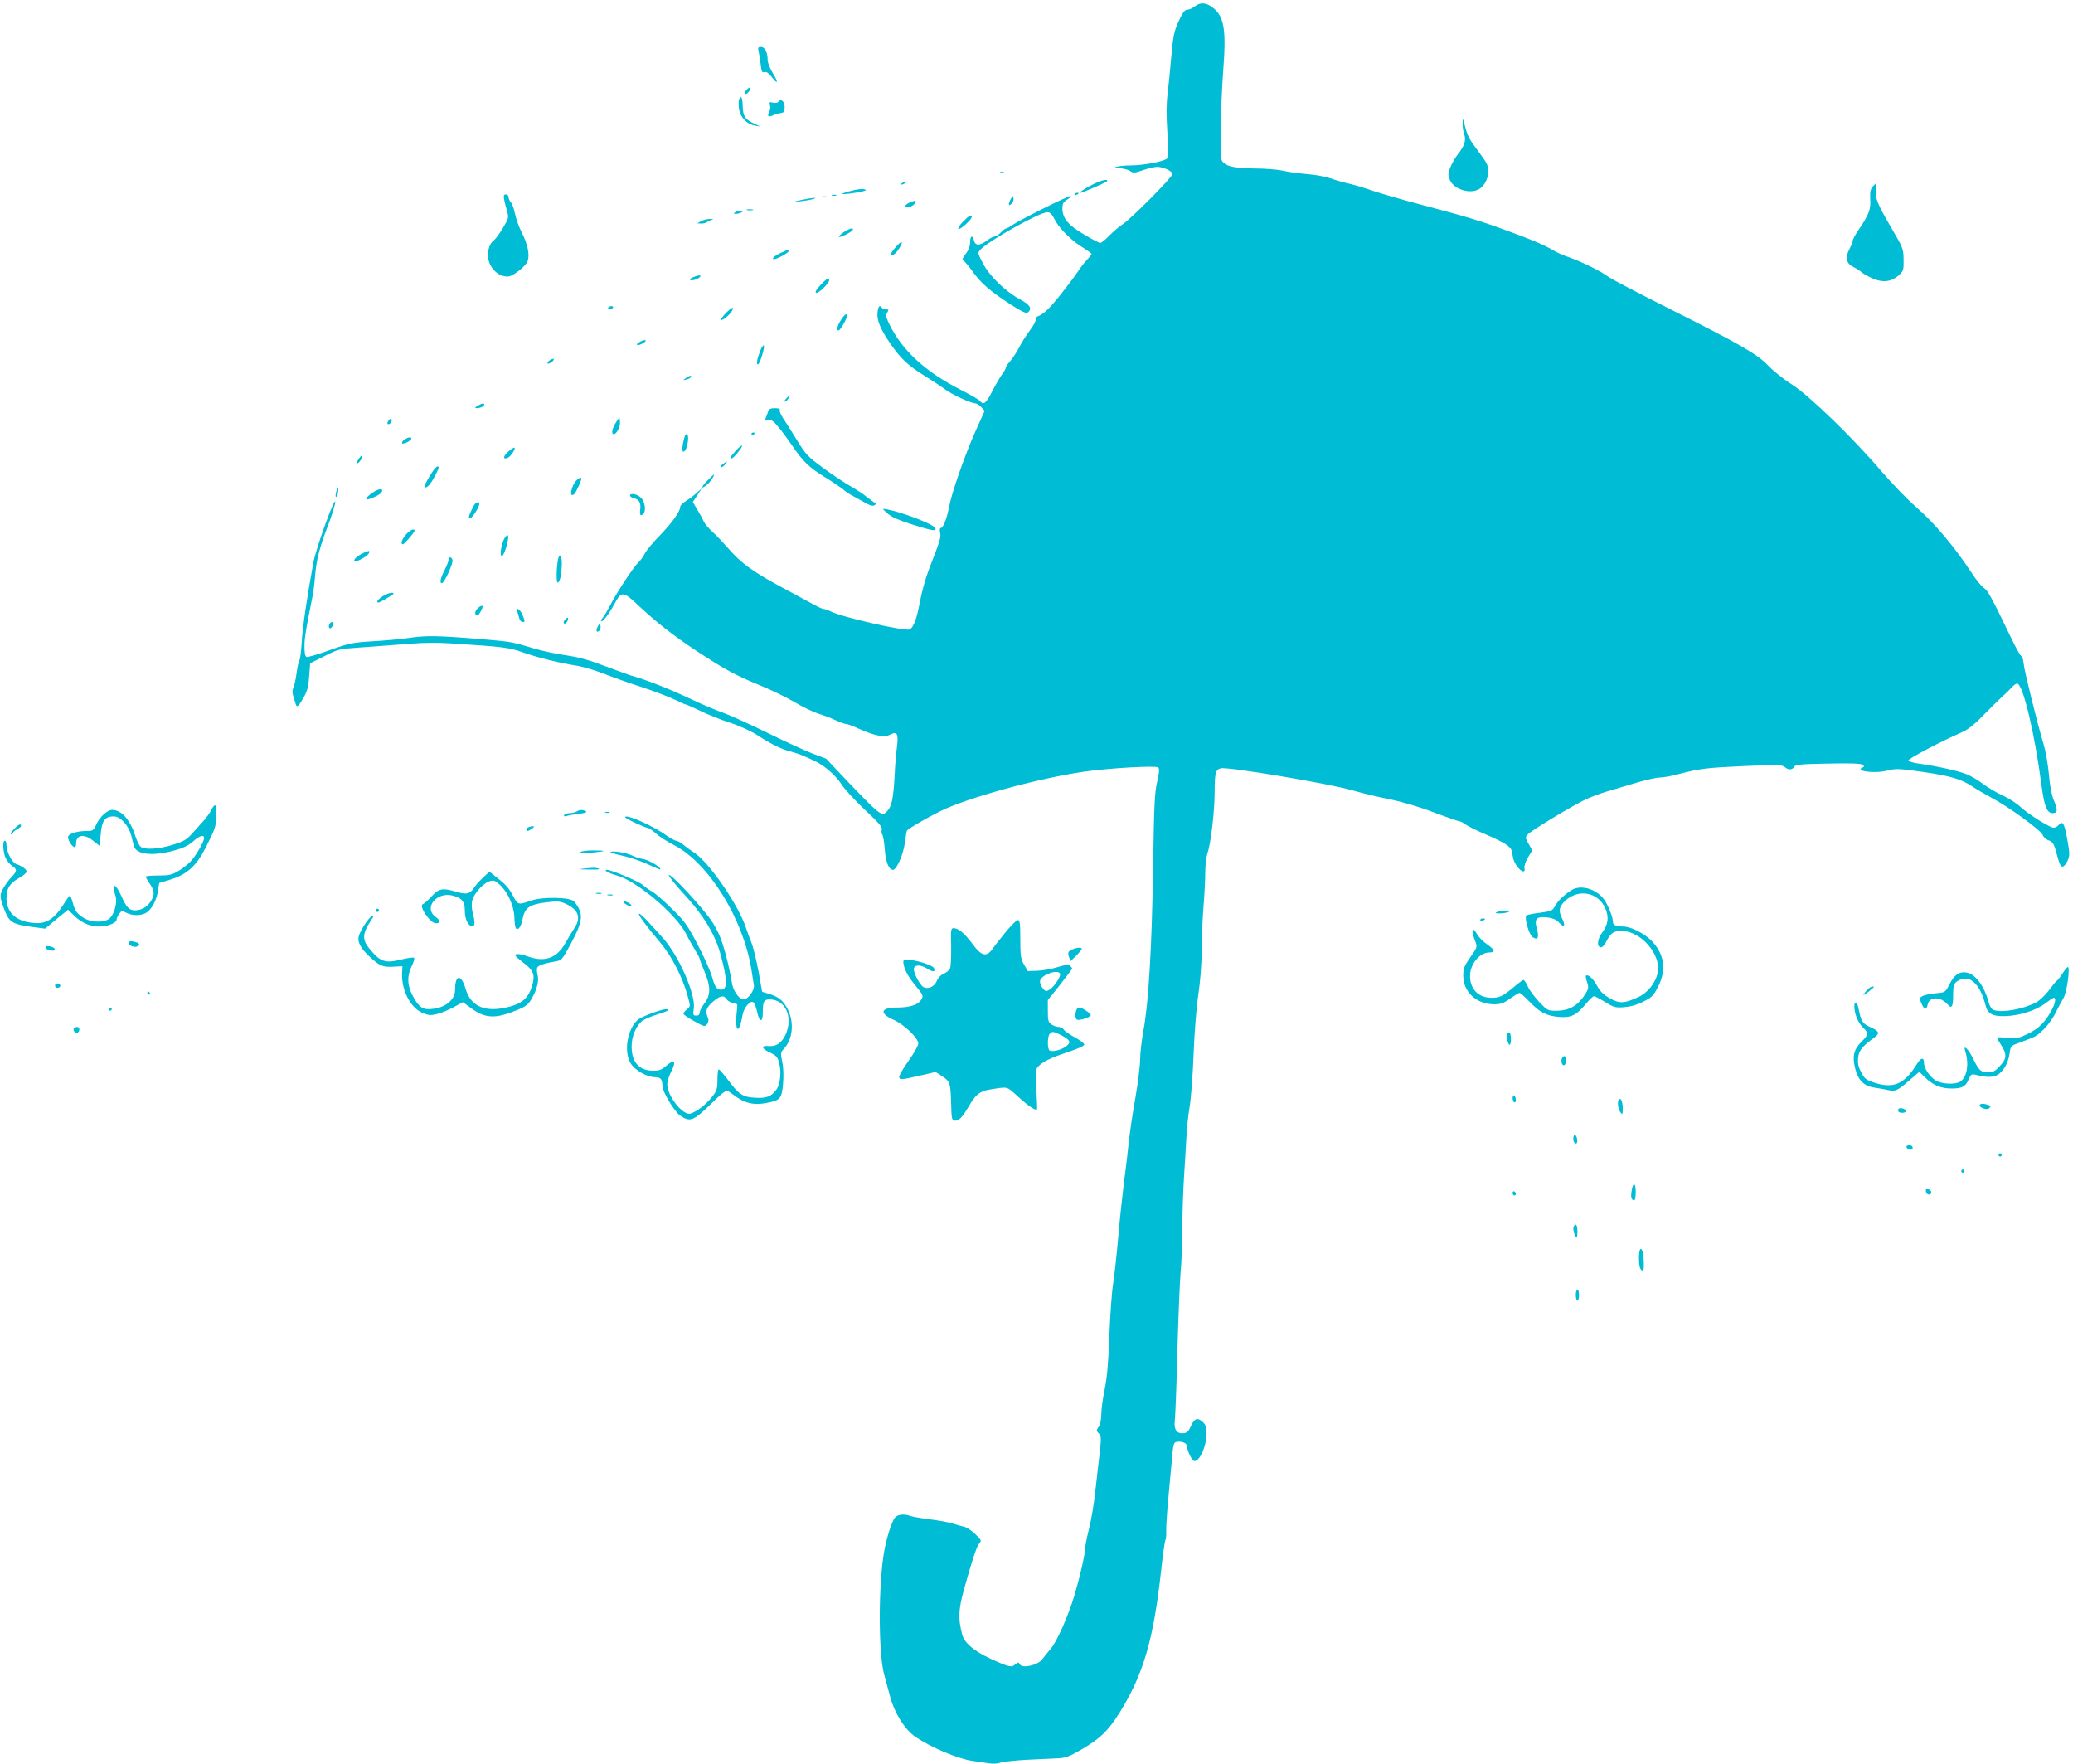 <?xml version="1.0" standalone="no"?>
<!DOCTYPE svg PUBLIC "-//W3C//DTD SVG 20010904//EN"
 "http://www.w3.org/TR/2001/REC-SVG-20010904/DTD/svg10.dtd">
<svg version="1.0" xmlns="http://www.w3.org/2000/svg"
 width="1280pt" height="1089pt" viewBox="0 0 1280 1089"
 preserveAspectRatio="xMidYMid meet">
<g transform="translate(0,1089) scale(0.1,-0.1)"
fill="#00bcd4" stroke="none">
<path d="M7377 10850 c-14 -11 -34 -20 -46 -20 -15 0 -27 -16 -49 -62 -33 -70
-38 -95 -52 -253 -5 -60 -14 -150 -20 -200 -8 -62 -9 -136 -2 -240 6 -92 6
-155 0 -162 -14 -18 -139 -43 -220 -44 -80 0 -145 -17 -73 -18 22 -1 50 -8 62
-16 20 -14 28 -14 82 5 33 11 72 20 86 20 37 0 95 -27 95 -44 0 -19 -256 -277
-307 -310 -21 -13 -58 -45 -83 -70 -24 -25 -50 -46 -56 -46 -7 0 -51 23 -98
51 -98 57 -136 102 -136 161 0 32 5 41 33 58 17 11 25 20 17 20 -18 0 -318
-150 -360 -180 -15 -11 -32 -20 -37 -20 -5 0 -20 -11 -33 -25 -13 -14 -30 -25
-38 -25 -8 0 -30 -11 -48 -25 -18 -14 -42 -25 -53 -25 -14 0 -23 9 -27 25 -9
37 -24 30 -24 -11 0 -23 -9 -48 -27 -71 -19 -24 -24 -38 -16 -40 7 -3 32 -33
57 -67 53 -75 108 -122 235 -205 72 -46 98 -58 108 -50 28 24 14 47 -49 81
-88 47 -189 144 -229 223 -33 63 -33 64 -15 84 49 54 366 231 413 231 17 0 29
-12 47 -48 28 -54 101 -127 175 -172 28 -18 51 -34 51 -38 0 -3 -11 -18 -25
-32 -14 -15 -38 -45 -53 -67 -15 -23 -61 -86 -104 -140 -73 -93 -112 -132
-150 -146 -10 -3 -15 -12 -13 -19 3 -7 -13 -38 -36 -68 -23 -30 -52 -77 -66
-105 -14 -27 -39 -65 -54 -83 -16 -18 -29 -37 -29 -43 0 -6 -11 -25 -24 -42
-13 -18 -40 -65 -60 -104 -37 -74 -53 -86 -76 -58 -7 9 -58 38 -113 66 -221
111 -368 246 -448 412 -19 40 -21 51 -11 67 11 17 10 20 -7 20 -11 0 -23 5
-26 10 -13 21 -23 9 -27 -32 -4 -46 19 -102 82 -193 59 -86 110 -134 204 -192
50 -31 108 -69 129 -85 39 -31 160 -87 188 -88 8 0 25 -10 37 -23 l22 -23 -54
-120 c-66 -146 -150 -386 -166 -474 -13 -70 -36 -130 -52 -130 -5 0 -7 -13 -3
-29 6 -29 1 -45 -71 -231 -20 -52 -44 -141 -54 -196 -19 -104 -40 -161 -65
-170 -31 -12 -420 77 -485 111 -16 8 -35 15 -42 15 -7 0 -31 10 -53 22 -73 40
-133 72 -242 131 -148 81 -222 136 -292 217 -33 37 -78 86 -102 107 -23 21
-47 49 -53 63 -6 14 -24 47 -40 73 l-28 48 28 42 27 42 -35 -31 c-20 -18 -50
-40 -67 -50 -17 -10 -31 -25 -31 -34 0 -28 -54 -102 -128 -178 -39 -39 -80
-89 -91 -110 -10 -20 -29 -46 -42 -57 -26 -24 -134 -187 -173 -265 -16 -30
-35 -63 -44 -73 -8 -9 -13 -20 -10 -22 8 -8 49 45 80 103 46 85 54 84 150 -6
114 -107 213 -184 364 -284 168 -110 233 -146 384 -208 69 -28 166 -75 215
-104 50 -30 115 -61 145 -71 30 -9 79 -27 108 -41 29 -13 59 -24 67 -24 9 0
44 -13 78 -29 99 -44 156 -55 192 -37 45 24 54 7 43 -79 -5 -38 -11 -108 -13
-155 -9 -172 -19 -216 -59 -249 -23 -19 -51 5 -220 182 l-145 153 -87 33 c-48
19 -177 78 -286 132 -109 53 -229 107 -266 120 -37 12 -121 48 -187 79 -132
63 -285 124 -380 150 -16 5 -88 31 -160 58 -96 37 -160 55 -244 67 -62 9 -150
28 -195 42 -128 39 -146 42 -287 54 -307 26 -375 27 -489 10 -47 -7 -146 -16
-220 -20 -125 -8 -144 -12 -265 -55 -71 -26 -135 -44 -142 -42 -9 4 -13 25
-13 65 0 53 8 102 50 311 5 25 12 79 15 120 9 105 27 177 80 315 25 65 45 131
45 145 -1 42 -118 -282 -135 -372 -40 -219 -67 -402 -72 -493 -3 -55 -10 -105
-14 -111 -5 -6 -13 -43 -18 -81 -5 -39 -14 -79 -20 -90 -7 -15 -7 -30 1 -54 6
-19 12 -40 14 -46 6 -24 19 -13 48 40 24 41 31 69 35 132 l6 80 88 44 c84 43
93 45 210 53 67 5 147 10 177 13 30 2 102 8 160 12 58 5 155 6 215 2 346 -22
379 -26 465 -57 94 -33 229 -66 333 -82 37 -6 112 -28 165 -49 53 -21 160 -59
238 -84 77 -26 168 -60 202 -77 33 -16 64 -30 69 -30 4 0 43 -18 88 -39 44
-22 125 -54 180 -72 57 -18 129 -51 167 -75 89 -58 154 -90 208 -103 25 -7 54
-16 65 -21 11 -4 45 -19 75 -33 67 -29 139 -91 180 -155 17 -26 80 -94 140
-151 87 -81 109 -107 105 -123 -4 -10 -2 -24 3 -31 5 -7 12 -47 15 -90 6 -80
25 -127 51 -127 23 0 66 100 74 173 5 37 10 68 13 71 19 17 131 82 209 120
166 81 593 199 877 241 155 23 452 40 465 27 8 -8 6 -33 -7 -89 -16 -67 -19
-143 -25 -533 -8 -495 -28 -833 -60 -1004 -11 -60 -20 -139 -20 -175 0 -37
-13 -143 -29 -236 -17 -94 -35 -217 -41 -275 -6 -58 -19 -170 -30 -250 -10
-80 -26 -230 -35 -335 -9 -104 -23 -233 -31 -285 -9 -52 -19 -198 -24 -325 -6
-167 -14 -258 -29 -333 -12 -56 -21 -126 -21 -155 0 -32 -6 -62 -16 -75 -15
-21 -15 -25 1 -42 15 -16 15 -29 6 -112 -6 -51 -18 -158 -27 -237 -8 -79 -26
-187 -40 -240 -13 -53 -24 -108 -24 -123 0 -34 -33 -177 -66 -288 -38 -127
-110 -288 -147 -330 -17 -20 -41 -49 -52 -64 -26 -36 -122 -58 -138 -31 -8 15
-10 15 -28 0 -23 -21 -40 -17 -155 36 -101 47 -160 97 -173 149 -26 99 -23
152 12 280 49 178 78 264 93 281 16 18 15 21 -25 59 -23 22 -54 42 -69 45 -15
3 -47 12 -72 20 -25 8 -87 19 -139 25 -52 7 -105 16 -119 21 -37 14 -78 11
-95 -9 -19 -21 -52 -122 -67 -207 -37 -206 -37 -635 0 -765 11 -41 27 -100 35
-130 28 -106 91 -207 158 -253 98 -66 261 -135 352 -148 33 -5 79 -12 102 -15
24 -4 55 -2 70 4 16 6 89 14 163 18 74 3 160 7 192 9 47 2 71 11 145 54 117
68 167 117 238 231 146 236 207 446 255 877 10 95 22 178 26 185 4 6 6 32 5
57 -1 25 5 120 14 211 8 91 19 203 23 250 6 71 10 85 25 88 34 7 67 -7 67 -28
0 -27 31 -90 45 -90 34 0 75 93 75 171 0 37 -5 53 -22 69 -33 31 -52 25 -74
-23 -14 -32 -25 -43 -45 -45 -42 -5 -62 22 -55 77 3 25 11 219 16 431 6 212
15 432 20 490 6 58 10 177 10 265 1 88 5 232 11 320 6 88 12 200 15 249 2 50
11 131 19 180 9 50 20 197 25 327 5 136 18 295 30 374 12 84 20 188 20 268 0
73 5 193 11 267 6 74 11 170 11 214 0 44 6 96 14 120 20 55 44 258 44 376 0
118 6 139 38 147 43 10 662 -93 812 -136 58 -17 161 -42 230 -55 77 -16 181
-46 272 -81 80 -30 152 -55 158 -55 7 0 25 -9 41 -21 16 -11 70 -38 120 -59
116 -50 158 -76 163 -103 3 -12 7 -34 10 -48 3 -14 15 -38 27 -52 24 -32 50
-36 42 -7 -3 11 6 39 21 65 l27 45 -22 40 c-22 38 -22 40 -4 60 18 20 235 153
340 207 33 17 98 42 145 56 47 14 132 39 189 56 57 17 120 31 141 31 20 0 72
9 115 21 134 35 173 39 409 50 200 8 231 8 246 -6 22 -20 47 -19 58 1 8 14 38
17 208 20 135 3 204 1 214 -7 11 -8 12 -12 3 -16 -58 -23 71 -41 151 -20 53
13 70 13 222 -9 170 -25 235 -44 305 -91 23 -16 76 -46 118 -69 106 -56 304
-201 314 -229 5 -13 21 -28 37 -33 22 -8 31 -20 41 -54 26 -95 31 -108 45
-108 8 0 22 17 31 37 14 34 13 46 -3 135 -18 98 -28 114 -54 83 -7 -8 -20 -15
-29 -15 -24 0 -159 85 -206 129 -22 21 -71 53 -110 70 -38 18 -92 50 -120 71
-27 21 -72 48 -99 59 -45 20 -183 51 -305 68 -30 4 -56 13 -58 18 -3 10 204
119 322 170 46 20 80 46 145 113 47 48 99 99 115 113 17 15 41 38 54 53 13 14
29 26 36 26 35 0 108 -303 150 -624 18 -136 34 -176 70 -176 31 0 32 21 6 81
-12 27 -24 88 -30 161 -6 64 -21 147 -33 185 -35 115 -120 456 -123 498 -2 22
-8 41 -13 43 -6 2 -34 51 -62 110 -128 264 -144 294 -170 312 -15 10 -45 47
-68 82 -114 173 -234 316 -351 418 -54 47 -148 144 -209 215 -172 203 -449
472 -557 541 -49 31 -115 83 -145 115 -69 73 -174 133 -622 358 -185 93 -351
180 -370 194 -43 33 -156 88 -238 118 -36 12 -81 32 -100 44 -51 31 -138 68
-290 123 -169 62 -251 86 -520 157 -118 31 -253 70 -300 86 -47 17 -112 36
-145 44 -33 7 -85 22 -116 33 -31 11 -96 23 -145 27 -49 4 -117 13 -152 21
-35 8 -115 14 -177 14 -127 0 -189 16 -202 53 -11 30 -5 349 9 537 21 270 8
349 -66 405 -40 30 -75 32 -109 5z"/>
<path d="M4684 10573 c4 -16 10 -52 13 -81 5 -44 8 -52 23 -47 12 4 26 -6 45
-30 39 -52 43 -35 6 25 -17 28 -31 63 -31 79 0 48 -17 81 -41 81 -18 0 -20 -4
-15 -27z"/>
<path d="M4612 10338 c-7 -7 -12 -16 -12 -20 0 -15 15 -8 28 12 13 22 3 27
-16 8z"/>
<path d="M4563 10275 c-3 -9 -3 -34 0 -57 7 -51 48 -95 97 -103 l35 -6 -40 19
c-56 26 -67 44 -69 107 -1 54 -11 71 -23 40z"/>
<path d="M4805 10261 c-3 -6 -17 -8 -32 -5 -22 6 -24 4 -19 -14 4 -12 2 -31
-4 -42 -15 -28 -6 -36 23 -22 12 6 33 12 47 14 21 3 25 8 25 38 0 35 -25 54
-40 31z"/>
<path d="M9031 10129 c-1 -20 4 -50 10 -68 13 -37 2 -72 -42 -127 -15 -19 -35
-55 -44 -78 -15 -38 -15 -47 -2 -78 25 -59 131 -90 185 -52 46 32 66 109 40
157 -6 12 -30 47 -53 77 -53 70 -65 93 -80 155 -12 48 -13 49 -14 14z"/>
<path d="M6178 9823 c7 -3 16 -2 19 1 4 3 -2 6 -13 5 -11 0 -14 -3 -6 -6z"/>
<path d="M6800 9774 c-51 -17 -149 -74 -127 -74 11 0 153 62 161 70 11 11 -7
12 -34 4z"/>
<path d="M5570 9760 c-8 -5 -10 -10 -5 -10 6 0 17 5 25 10 8 5 11 10 5 10 -5
0 -17 -5 -25 -10z"/>
<path d="M11564 9739 c-15 -17 -18 -33 -16 -79 4 -63 -7 -93 -72 -189 -20 -29
-36 -59 -36 -67 0 -7 -10 -32 -22 -55 -26 -51 -17 -87 27 -108 17 -7 39 -22
50 -32 11 -10 42 -27 70 -39 61 -26 114 -20 159 20 29 27 31 32 30 97 -1 66
-3 72 -72 190 -90 154 -106 193 -99 243 3 22 4 40 3 40 -2 0 -11 -9 -22 -21z"/>
<path d="M5260 9713 c-30 -7 -56 -16 -59 -19 -7 -7 86 4 127 15 24 7 25 8 6
13 -11 3 -44 -1 -74 -9z"/>
<path d="M6635 9690 c-3 -6 1 -7 9 -4 18 7 21 14 7 14 -6 0 -13 -4 -16 -10z"/>
<path d="M3112 9663 c3 -16 11 -48 18 -73 12 -44 12 -46 -25 -108 -21 -35 -46
-69 -56 -76 -27 -19 -41 -66 -34 -113 8 -52 51 -100 99 -108 28 -6 42 -1 84
29 28 20 55 49 60 64 14 39 0 107 -37 178 -17 33 -35 85 -41 114 -6 30 -17 61
-25 70 -8 9 -15 24 -15 33 0 9 -7 17 -16 17 -12 0 -15 -7 -12 -27z"/>
<path d="M5138 9683 c6 -2 18 -2 25 0 6 3 1 5 -13 5 -14 0 -19 -2 -12 -5z"/>
<path d="M5078 9673 c6 -2 18 -2 25 0 6 3 1 5 -13 5 -14 0 -19 -2 -12 -5z"/>
<path d="M6242 9663 c-18 -32 -16 -51 4 -31 9 8 14 24 12 34 -4 18 -5 17 -16
-3z"/>
<path d="M4945 9655 l-60 -14 53 6 c29 3 65 9 80 13 44 13 -5 10 -73 -5z"/>
<path d="M5613 9638 c-13 -6 -23 -15 -23 -20 0 -16 37 -8 55 12 21 23 6 26
-32 8z"/>
<path d="M4613 9593 c9 -2 25 -2 35 0 9 3 1 5 -18 5 -19 0 -27 -2 -17 -5z"/>
<path d="M4540 9580 c-12 -8 -12 -10 5 -10 11 0 27 5 35 10 12 8 12 10 -5 10
-11 0 -27 -5 -35 -10z"/>
<path d="M5946 9521 c-21 -21 -33 -41 -28 -45 10 -6 82 59 82 74 0 19 -16 10
-54 -29z"/>
<path d="M4330 9525 l-25 -14 26 -1 c14 0 29 4 35 9 5 5 18 11 29 14 14 3 11
5 -10 5 -16 1 -41 -5 -55 -13z"/>
<path d="M5213 9459 c-18 -12 -33 -25 -33 -30 0 -11 76 26 85 41 10 17 -18 11
-52 -11z"/>
<path d="M5531 9365 c-36 -41 -41 -61 -11 -45 20 11 55 68 47 76 -2 3 -18 -11
-36 -31z"/>
<path d="M4824 9330 c-41 -18 -65 -40 -44 -40 18 0 90 40 90 50 0 6 -1 10 -2
9 -2 0 -22 -9 -44 -19z"/>
<path d="M4283 9180 c-13 -5 -23 -12 -23 -15 0 -11 37 -4 56 10 22 17 4 20
-33 5z"/>
<path d="M5064 9128 c-26 -29 -33 -43 -24 -46 14 -5 80 60 80 78 0 20 -18 9
-56 -32z"/>
<path d="M3755 8990 c-3 -5 1 -10 9 -10 8 0 18 5 21 10 3 6 -1 10 -9 10 -8 0
-18 -4 -21 -10z"/>
<path d="M4480 8955 c-18 -19 -31 -37 -28 -40 7 -7 56 32 68 56 17 30 -3 22
-40 -16z"/>
<path d="M5193 8915 c-23 -35 -30 -65 -15 -65 10 0 52 73 52 89 0 20 -15 11
-37 -24z"/>
<path d="M3944 8775 c-15 -11 -16 -14 -3 -15 8 0 24 7 35 15 15 11 16 14 3 15
-8 0 -24 -7 -35 -15z"/>
<path d="M4696 8729 c-21 -52 -28 -89 -16 -89 11 0 45 109 36 117 -3 3 -12 -9
-20 -28z"/>
<path d="M3394 8666 c-10 -8 -16 -17 -13 -20 3 -3 14 1 25 8 10 8 16 17 13 20
-3 3 -14 -1 -25 -8z"/>
<path d="M4234 8555 c-18 -13 -18 -14 4 -8 12 3 25 9 28 14 8 14 -10 11 -32
-6z"/>
<path d="M4855 8430 c-10 -11 -14 -20 -9 -20 5 0 15 9 22 20 7 11 11 20 9 20
-2 0 -12 -9 -22 -20z"/>
<path d="M2950 8385 c-18 -10 -20 -14 -8 -15 23 0 48 11 48 21 0 12 -11 11
-40 -6z"/>
<path d="M4744 8353 c-3 -10 -10 -28 -15 -41 -8 -20 -6 -22 15 -16 19 4 30 -3
63 -43 22 -26 59 -77 83 -112 67 -99 106 -137 204 -197 50 -31 100 -65 112
-75 11 -11 39 -30 62 -42 22 -12 58 -32 80 -44 27 -15 42 -19 53 -11 11 7 11
11 1 15 -7 2 -30 19 -51 36 -22 18 -68 48 -102 67 -34 19 -109 69 -166 111
-96 70 -108 84 -161 170 -32 52 -70 113 -86 136 -15 23 -25 47 -21 52 4 7 -7
11 -30 11 -25 0 -37 -5 -41 -17z"/>
<path d="M2401 8296 c-8 -9 -11 -19 -7 -23 9 -9 29 13 24 27 -2 8 -8 7 -17 -4z"/>
<path d="M3802 8280 c-23 -37 -29 -70 -12 -70 18 0 42 48 38 77 l-3 28 -23
-35z"/>
<path d="M4640 8209 c0 -5 5 -7 10 -4 6 3 10 8 10 11 0 2 -4 4 -10 4 -5 0 -10
-5 -10 -11z"/>
<path d="M4227 8193 c-16 -56 -18 -95 -5 -91 14 5 25 39 27 81 1 30 -15 37
-22 10z"/>
<path d="M2496 8175 c-11 -8 -16 -18 -13 -22 8 -8 57 17 57 29 0 13 -23 9 -44
-7z"/>
<path d="M4541 8105 c-33 -37 -36 -45 -23 -45 5 0 23 18 41 40 39 49 25 53
-18 5z"/>
<path d="M3138 8102 c-32 -29 -34 -50 -4 -39 18 7 51 55 43 63 -3 3 -20 -8
-39 -24z"/>
<path d="M2223 8068 c-18 -24 -24 -38 -16 -38 10 0 36 40 30 46 -2 3 -9 -1
-14 -8z"/>
<path d="M4464 8026 c-10 -8 -16 -17 -13 -20 3 -3 14 3 24 14 21 23 17 26 -11
6z"/>
<path d="M2667 7973 c-37 -59 -49 -84 -43 -90 10 -10 37 20 62 69 27 53 28 58
14 58 -5 0 -20 -17 -33 -37z"/>
<path d="M4365 7920 c-39 -40 -38 -54 1 -22 19 15 50 62 41 62 -1 0 -21 -18
-42 -40z"/>
<path d="M3556 7921 c-20 -22 -38 -79 -26 -86 4 -3 13 1 19 8 10 13 41 81 41
92 0 11 -18 4 -34 -14z"/>
<path d="M2076 7854 c-4 -14 -5 -29 -2 -31 3 -3 8 7 12 21 3 15 4 29 1 32 -2
3 -8 -7 -11 -22z"/>
<path d="M2300 7848 c-49 -34 -52 -53 -4 -33 42 17 64 33 64 46 0 16 -26 10
-60 -13z"/>
<path d="M3890 7830 c0 -5 11 -12 25 -16 32 -8 44 -30 38 -71 -3 -20 -1 -33 5
-33 32 0 32 73 1 106 -22 24 -69 33 -69 14z"/>
<path d="M2931 7777 c-6 -8 -17 -30 -26 -50 -12 -28 -12 -37 -3 -37 13 0 58
70 58 89 0 15 -15 14 -29 -2z"/>
<path d="M5480 7720 c25 -22 70 -42 159 -70 117 -37 149 -42 135 -19 -15 25
-206 98 -304 116 -23 4 -23 2 10 -27z"/>
<path d="M2506 7589 c-26 -30 -34 -59 -18 -59 9 0 72 74 72 84 0 17 -32 2 -54
-25z"/>
<path d="M3117 7570 c-20 -31 -33 -105 -20 -113 6 -4 18 20 28 52 20 69 17 98
-8 61z"/>
<path d="M2260 7483 c-41 -15 -81 -46 -71 -56 11 -11 91 35 91 53 0 6 -1 10
-2 9 -2 0 -10 -3 -18 -6z"/>
<path d="M3446 7438 c-11 -52 -12 -148 -2 -145 14 5 23 48 25 115 1 52 -14 72
-23 30z"/>
<path d="M2770 7435 c0 -9 -11 -38 -25 -65 -26 -51 -32 -80 -16 -80 15 0 72
126 65 144 -8 20 -24 21 -24 1z"/>
<path d="M2363 7209 c-30 -19 -43 -39 -26 -39 9 0 93 50 93 55 0 12 -38 3 -67
-16z"/>
<path d="M2946 7131 c-17 -18 -15 -41 3 -41 7 0 31 43 31 55 0 11 -18 3 -34
-14z"/>
<path d="M3194 7114 c3 -9 9 -27 12 -40 3 -13 12 -24 20 -24 17 0 17 3 0 45
-14 34 -45 52 -32 19z"/>
<path d="M3492 7068 c-14 -14 -16 -28 -3 -28 9 0 24 30 18 36 -2 2 -9 -2 -15
-8z"/>
<path d="M2033 7035 c-8 -22 6 -33 17 -15 13 20 12 30 0 30 -6 0 -13 -7 -17
-15z"/>
<path d="M3691 7022 c-14 -26 -7 -42 10 -25 6 6 9 19 7 29 -3 17 -5 17 -17 -4z"/>
<path d="M1304 5889 c-8 -17 -28 -45 -44 -63 -15 -17 -47 -52 -70 -78 -36 -41
-54 -52 -122 -73 -85 -27 -175 -33 -200 -12 -8 6 -23 37 -33 67 -31 99 -85
160 -142 160 -30 0 -76 -42 -98 -89 -17 -38 -21 -41 -59 -41 -62 0 -116 -18
-116 -38 0 -21 27 -62 41 -62 5 0 9 10 9 23 0 54 49 62 106 16 l39 -31 7 73
c7 83 27 109 80 109 42 0 91 -54 108 -117 6 -26 14 -56 17 -66 14 -53 114 -64
248 -28 57 16 89 31 117 56 39 36 68 45 68 21 0 -22 -50 -109 -83 -144 -18
-19 -52 -46 -77 -60 -39 -23 -56 -27 -122 -27 -43 0 -78 -3 -78 -7 0 -4 11
-24 25 -44 30 -44 31 -69 6 -108 -24 -37 -57 -55 -97 -56 -37 0 -53 17 -87 93
-35 78 -63 79 -35 0 17 -46 -11 -135 -47 -151 -41 -19 -106 -14 -145 9 -45 28
-57 45 -71 97 -6 23 -14 42 -18 42 -3 0 -22 -26 -41 -57 -48 -77 -99 -113
-159 -112 -121 2 -191 58 -191 154 0 61 20 92 80 126 21 12 41 28 44 35 5 13
-24 36 -62 49 -27 8 -61 74 -62 118 0 15 -4 27 -10 27 -15 0 -12 -66 4 -105 8
-18 26 -41 40 -50 33 -22 33 -32 -3 -70 -16 -16 -39 -48 -51 -69 -24 -43 -22
-58 12 -144 26 -65 50 -79 163 -94 l84 -11 46 39 c26 21 57 48 71 58 l24 20
38 -37 c46 -45 98 -67 157 -67 50 0 105 23 105 43 0 7 7 23 16 35 14 21 17 21
44 7 38 -20 95 -19 126 2 32 21 63 80 70 137 l7 45 66 20 c105 32 162 83 220
196 59 116 65 132 67 198 3 73 -7 84 -32 36z"/>
<path d="M3560 5880 c-8 -5 -27 -10 -42 -10 -15 0 -30 -5 -34 -12 -5 -8 0 -9
17 -5 13 4 48 10 77 13 35 5 49 10 40 15 -17 11 -40 11 -58 -1z"/>
<path d="M3738 5873 c6 -2 18 -2 25 0 6 3 1 5 -13 5 -14 0 -19 -2 -12 -5z"/>
<path d="M3860 5845 c0 -8 122 -65 137 -65 7 0 30 -15 51 -34 21 -19 72 -52
113 -73 213 -108 429 -455 479 -771 6 -37 13 -79 15 -94 5 -32 -36 -88 -65
-88 -28 0 -67 60 -72 110 -3 25 -19 99 -36 165 -25 92 -44 138 -80 197 -49 80
-272 321 -272 294 0 -8 45 -64 100 -123 116 -126 187 -245 220 -368 43 -159
43 -215 1 -215 -26 0 -37 16 -56 85 -10 33 -49 121 -88 195 -64 122 -80 144
-162 223 -49 49 -103 95 -120 104 -16 8 -41 26 -55 39 -23 21 -194 94 -222 94
-26 0 10 -21 58 -34 124 -33 366 -237 431 -362 16 -33 42 -78 56 -101 15 -24
27 -47 27 -52 0 -5 14 -41 30 -79 39 -93 39 -144 0 -196 -17 -22 -30 -48 -30
-58 0 -12 -7 -18 -21 -18 -19 0 -21 4 -15 44 13 87 -95 331 -194 439 -26 28
-68 74 -93 102 -25 27 -48 47 -51 44 -7 -7 44 -75 134 -182 69 -83 134 -209
166 -326 18 -64 18 -64 -4 -82 -12 -9 -22 -22 -22 -27 0 -6 30 -27 66 -46 62
-35 67 -36 80 -19 7 10 11 25 7 33 -19 48 -15 66 26 103 46 41 70 46 88 18 7
-11 25 -21 40 -23 26 -3 28 -6 24 -38 -17 -140 11 -170 34 -36 8 46 50 95 68
77 7 -7 17 -33 22 -58 14 -66 35 -68 35 -5 0 69 7 82 42 82 98 0 147 -109 99
-217 -24 -51 -58 -75 -103 -71 -50 5 -48 -14 4 -39 41 -19 49 -28 59 -65 15
-57 7 -133 -18 -166 -31 -42 -61 -53 -130 -49 -76 4 -100 19 -166 108 -27 35
-53 66 -58 67 -5 2 -9 -25 -9 -61 0 -59 -3 -70 -33 -108 -34 -45 -96 -93 -134
-104 -46 -13 -143 109 -143 181 0 17 11 53 25 80 32 62 19 78 -30 35 -29 -25
-44 -31 -81 -31 -88 0 -134 52 -134 151 0 62 29 130 68 158 15 10 54 27 87 37
65 19 91 34 59 34 -32 -1 -153 -46 -176 -66 -64 -57 -87 -192 -46 -265 25 -45
102 -89 154 -89 33 0 44 -13 44 -53 0 -37 74 -160 110 -184 60 -42 82 -33 187
69 71 70 97 90 108 83 8 -6 32 -23 54 -38 54 -39 109 -50 179 -37 90 16 99 26
107 118 4 50 3 101 -5 137 -11 52 -10 58 9 79 56 59 66 161 26 243 -28 56 -58
80 -119 98 l-40 12 -22 124 c-13 68 -32 149 -44 179 -12 30 -28 73 -35 95 -45
136 -222 395 -313 457 -26 17 -60 42 -75 55 -16 13 -35 23 -43 23 -8 0 -36 16
-63 35 -81 58 -251 133 -251 110z"/>
<path d="M85 5770 c-16 -16 -23 -30 -17 -30 7 0 12 4 12 8 0 5 11 15 25 22 14
7 25 17 25 22 0 16 -17 8 -45 -22z"/>
<path d="M3263 5783 c-14 -5 -18 -23 -5 -23 5 0 17 7 28 15 14 11 15 14 4 14
-8 0 -21 -3 -27 -6z"/>
<path d="M3585 5630 c-4 -7 18 -8 67 -4 95 9 99 14 10 14 -39 0 -74 -5 -77
-10z"/>
<path d="M3770 5631 c-8 -2 23 -13 70 -23 46 -10 118 -34 159 -53 41 -20 76
-34 78 -32 9 10 -67 56 -103 63 -21 3 -52 13 -67 21 -34 17 -116 32 -137 24z"/>
<path d="M3615 5529 c-49 -6 -49 -6 18 -7 65 -2 85 2 50 9 -10 3 -40 1 -68 -2z"/>
<path d="M2983 5472 c-22 -20 -48 -49 -57 -64 -24 -37 -46 -42 -107 -24 -86
26 -108 22 -154 -28 -22 -24 -46 -45 -54 -48 -28 -9 45 -118 80 -118 30 0 30
16 -1 39 -78 57 8 160 109 131 54 -15 71 -37 71 -89 0 -53 18 -94 43 -99 20
-4 22 23 6 82 -6 21 -8 54 -4 73 8 42 65 108 106 122 26 9 33 7 64 -20 49 -44
88 -129 91 -200 1 -32 5 -63 9 -69 11 -18 32 7 40 48 14 79 42 99 153 112 68
8 82 6 120 -12 74 -35 91 -85 49 -147 -12 -18 -38 -61 -57 -95 -53 -92 -126
-118 -230 -81 -48 17 -83 20 -78 6 2 -5 23 -24 48 -43 65 -49 75 -75 56 -143
-21 -71 -59 -108 -133 -128 -150 -42 -245 -5 -278 108 -27 93 -65 90 -65 -5 0
-69 -71 -120 -167 -120 -40 0 -63 22 -98 89 -31 62 -32 116 -3 176 12 24 19
48 15 52 -4 4 -40 -1 -81 -11 -94 -24 -125 -14 -184 54 -59 68 -58 101 2 193
16 23 16 26 3 21 -20 -7 -73 -89 -82 -125 -9 -35 13 -75 68 -126 62 -57 81
-65 146 -61 l56 3 -2 -35 c-7 -107 48 -218 123 -252 40 -17 52 -18 93 -8 25 6
71 25 102 42 l57 31 51 -37 c88 -65 152 -67 288 -10 53 22 66 33 88 72 32 57
44 108 34 145 -4 16 -5 35 -2 43 5 14 48 28 115 39 36 6 40 11 94 111 76 143
79 182 20 258 -22 28 -200 31 -271 5 -69 -26 -79 -24 -101 19 -29 56 -47 78
-102 121 l-50 40 -39 -37z"/>
<path d="M9720 5403 c-36 -15 -96 -67 -115 -101 -20 -36 -23 -37 -97 -47 -42
-5 -80 -13 -83 -17 -14 -13 16 -118 38 -133 32 -22 42 -4 27 49 -18 64 -3 80
63 72 36 -4 56 -13 75 -33 30 -33 40 -18 18 26 -24 46 -20 74 17 108 81 78
204 57 249 -44 24 -54 18 -101 -18 -149 -30 -39 -36 -87 -12 -92 11 -2 23 9
37 36 27 53 45 65 95 65 119 -2 243 -145 222 -256 -12 -63 -61 -126 -121 -153
-87 -40 -115 -41 -177 -6 -39 23 -59 43 -77 77 -23 43 -56 73 -68 61 -3 -2 0
-21 7 -40 10 -31 9 -40 -9 -69 -47 -76 -100 -107 -184 -107 -49 0 -53 2 -104
55 -28 31 -60 73 -69 95 -10 22 -22 40 -27 40 -5 0 -32 -20 -60 -44 -68 -56
-87 -66 -137 -66 -81 0 -133 53 -133 135 0 73 59 145 120 145 38 0 34 16 -13
49 -25 17 -53 45 -62 61 -33 59 -41 27 -11 -46 11 -29 10 -34 -32 -93 -38 -55
-44 -69 -44 -115 0 -100 82 -176 191 -176 40 0 58 6 98 35 27 19 54 35 59 35
5 0 33 -24 61 -54 65 -67 104 -87 181 -94 76 -6 107 9 165 78 23 27 46 50 52
50 5 0 36 -16 69 -36 53 -33 63 -36 117 -32 39 3 80 14 118 34 53 26 63 36 92
92 54 106 39 204 -43 287 -45 44 -127 85 -172 85 -40 0 -63 9 -63 24 0 36 -35
121 -63 153 -47 53 -122 77 -177 56z"/>
<path d="M3683 5373 c9 -2 23 -2 30 0 6 3 -1 5 -18 5 -16 0 -22 -2 -12 -5z"/>
<path d="M3753 5363 c9 -2 23 -2 30 0 6 3 -1 5 -18 5 -16 0 -22 -2 -12 -5z"/>
<path d="M3850 5321 c0 -4 12 -13 26 -20 20 -9 25 -9 22 0 -5 14 -48 32 -48
20z"/>
<path d="M2320 5270 c0 -5 5 -10 10 -10 6 0 10 5 10 10 0 6 -4 10 -10 10 -5 0
-10 -4 -10 -10z"/>
<path d="M9245 5260 c-16 -7 -13 -9 15 -9 19 0 44 4 55 9 16 7 13 9 -15 9 -19
0 -44 -4 -55 -9z"/>
<path d="M9140 5210 c0 -5 7 -7 15 -4 8 4 15 8 15 10 0 2 -7 4 -15 4 -8 0 -15
-4 -15 -10z"/>
<path d="M6213 5140 c-32 -39 -69 -86 -82 -105 -39 -56 -70 -49 -126 27 -46
63 -87 98 -117 98 -16 0 -18 -11 -15 -112 1 -62 -2 -123 -6 -134 -4 -12 -22
-28 -39 -35 -19 -8 -36 -25 -44 -46 -15 -35 -55 -53 -83 -36 -24 14 -65 97
-58 116 9 23 43 21 84 -4 35 -22 50 -20 40 4 -6 17 -107 50 -156 51 -33 1 -36
-1 -32 -24 5 -36 28 -78 70 -130 53 -64 55 -68 37 -95 -19 -29 -71 -45 -144
-45 -105 0 -116 -35 -24 -76 65 -29 152 -112 152 -146 0 -13 -27 -61 -60 -107
-34 -47 -59 -92 -58 -100 4 -19 12 -18 134 10 l91 21 42 -27 c48 -33 50 -38
54 -170 2 -87 4 -100 20 -103 26 -5 49 19 93 95 40 68 66 87 127 97 114 18
100 22 174 -45 63 -57 109 -88 116 -78 2 2 0 58 -4 124 -6 102 -5 123 9 138
28 32 78 56 183 91 64 21 104 39 104 47 0 8 -27 28 -59 45 -32 18 -63 39 -68
48 -5 9 -19 16 -31 16 -13 0 -33 7 -45 16 -19 13 -22 24 -22 83 l0 67 75 94
c41 52 75 97 75 101 0 3 -6 11 -13 17 -9 8 -30 6 -78 -9 -35 -11 -91 -21 -123
-22 l-60 -2 -23 40 c-20 35 -23 54 -23 158 0 96 -3 117 -15 117 -8 0 -40 -32
-72 -70z m332 -260 c9 -14 -32 -77 -62 -98 -24 -15 -26 -15 -45 8 -10 13 -18
33 -16 44 5 36 106 74 123 46z m4 -379 c59 -31 67 -45 35 -70 -28 -22 -86 -37
-103 -26 -15 9 -14 88 1 103 16 16 22 15 67 -7z"/>
<path d="M795 5071 c-8 -14 30 -32 49 -25 23 9 20 21 -6 28 -31 8 -36 8 -43
-3z"/>
<path d="M282 5038 c3 -7 17 -14 32 -16 20 -3 27 0 24 10 -3 7 -17 14 -32 16
-20 3 -27 0 -24 -10z"/>
<path d="M6624 5030 c-29 -12 -33 -21 -23 -49 l10 -24 34 33 c19 19 35 38 35
42 0 10 -29 9 -56 -2z"/>
<path d="M12736 4881 c-14 -22 -30 -42 -36 -46 -6 -3 -28 -31 -50 -61 -23 -29
-57 -62 -78 -73 -83 -42 -205 -64 -260 -47 -15 5 -25 21 -33 49 -26 99 -81
173 -136 183 -44 8 -77 -14 -107 -75 -25 -48 -25 -48 -84 -53 -33 -3 -69 -11
-81 -17 -19 -11 -20 -14 -8 -43 17 -42 33 -46 40 -9 10 51 83 49 126 -3 22
-26 31 -8 31 57 0 68 4 78 37 96 67 35 130 -25 163 -155 13 -53 44 -70 124
-67 87 3 190 36 244 78 25 19 49 35 54 35 14 0 9 -34 -13 -75 -40 -74 -79
-114 -145 -146 -59 -29 -70 -31 -129 -26 -36 4 -65 4 -65 1 0 -2 11 -21 24
-42 40 -60 38 -88 -8 -136 -26 -28 -41 -36 -67 -36 -48 0 -59 10 -94 81 -30
63 -66 97 -50 48 24 -76 11 -157 -29 -185 -30 -21 -115 -18 -154 6 -37 23 -72
75 -72 107 0 39 -19 35 -46 -9 -76 -123 -146 -152 -269 -109 -42 14 -54 24
-73 62 -18 33 -22 55 -19 89 5 45 26 71 102 126 35 25 28 39 -31 65 -44 20
-53 35 -69 117 -7 36 -25 44 -25 10 0 -46 23 -102 51 -129 37 -35 37 -48 -6
-89 -48 -47 -59 -91 -40 -166 19 -75 55 -110 122 -119 26 -4 64 -10 84 -15 43
-9 56 -3 132 63 l58 50 37 -36 c47 -46 98 -67 162 -67 65 0 88 12 106 57 14
31 18 34 42 28 72 -19 117 -17 145 5 35 28 57 71 66 129 6 45 7 45 66 66 33
12 74 28 91 37 43 23 102 92 130 152 14 28 34 66 45 84 21 33 43 192 27 192
-4 0 -19 -18 -32 -39z"/>
<path d="M340 4805 c0 -10 7 -15 18 -13 21 4 19 22 -2 26 -10 2 -16 -3 -16
-13z"/>
<path d="M11539 4788 c-8 -7 -22 -22 -29 -33 -10 -13 -3 -10 23 9 20 16 37 30
37 32 0 8 -17 3 -31 -8z"/>
<path d="M910 4760 c0 -5 5 -10 11 -10 5 0 7 5 4 10 -3 6 -8 10 -11 10 -2 0
-4 -4 -4 -10z"/>
<path d="M675 4660 c-3 -5 -1 -10 4 -10 6 0 11 5 11 10 0 6 -2 10 -4 10 -3 0
-8 -4 -11 -10z"/>
<path d="M6646 4654 c-9 -24 -7 -52 4 -59 12 -7 77 12 85 26 6 9 -52 49 -71
49 -7 0 -15 -7 -18 -16z"/>
<path d="M456 4542 c-8 -13 11 -35 23 -28 16 10 14 36 -3 36 -8 0 -17 -4 -20
-8z"/>
<path d="M9306 4511 c-8 -13 5 -71 15 -71 12 0 11 67 0 75 -5 3 -12 1 -15 -4z"/>
<path d="M9644 4355 c-8 -20 3 -48 16 -40 13 8 13 55 0 55 -6 0 -13 -7 -16
-15z"/>
<path d="M9340 4111 c0 -11 5 -23 10 -26 6 -3 10 3 10 14 0 11 -4 23 -10 26
-5 3 -10 -3 -10 -14z"/>
<path d="M9997 4103 c-12 -12 -7 -59 8 -79 13 -18 14 -16 15 21 0 42 -11 70
-23 58z"/>
<path d="M12225 4070 c-10 -16 43 -36 57 -22 14 14 11 17 -24 26 -15 3 -30 2
-33 -4z"/>
<path d="M11720 4036 c0 -11 9 -16 26 -16 31 0 28 23 -4 28 -15 2 -22 -2 -22
-12z"/>
<path d="M9717 3876 c-7 -19 1 -46 14 -46 11 0 11 31 0 48 -7 11 -9 11 -14 -2z"/>
<path d="M11772 3808 c7 -19 38 -22 38 -4 0 10 -9 16 -21 16 -12 0 -19 -5 -17
-12z"/>
<path d="M12340 3760 c0 -5 5 -10 10 -10 6 0 10 5 10 10 0 6 -4 10 -10 10 -5
0 -10 -4 -10 -10z"/>
<path d="M12110 3660 c0 -5 5 -10 10 -10 6 0 10 5 10 10 0 6 -4 10 -10 10 -5
0 -10 -4 -10 -10z"/>
<path d="M10075 3540 c-7 -40 -2 -60 16 -60 5 0 9 23 9 50 0 60 -16 66 -25 10z"/>
<path d="M11892 3533 c4 -21 33 -25 33 -3 0 8 -8 16 -18 18 -14 3 -18 -1 -15
-15z"/>
<path d="M9340 3526 c0 -9 5 -16 10 -16 6 0 10 4 10 9 0 6 -4 13 -10 16 -5 3
-10 -1 -10 -9z"/>
<path d="M9716 3315 c-5 -15 9 -65 19 -65 3 0 5 18 5 40 0 40 -13 53 -24 25z"/>
<path d="M10120 3121 c0 -40 5 -63 15 -71 13 -11 15 -6 15 36 0 27 -3 59 -6
72 -12 41 -24 22 -24 -37z"/>
<path d="M9730 2895 c0 -19 5 -35 10 -35 6 0 10 16 10 35 0 19 -4 35 -10 35
-5 0 -10 -16 -10 -35z"/>
</g>
</svg>
